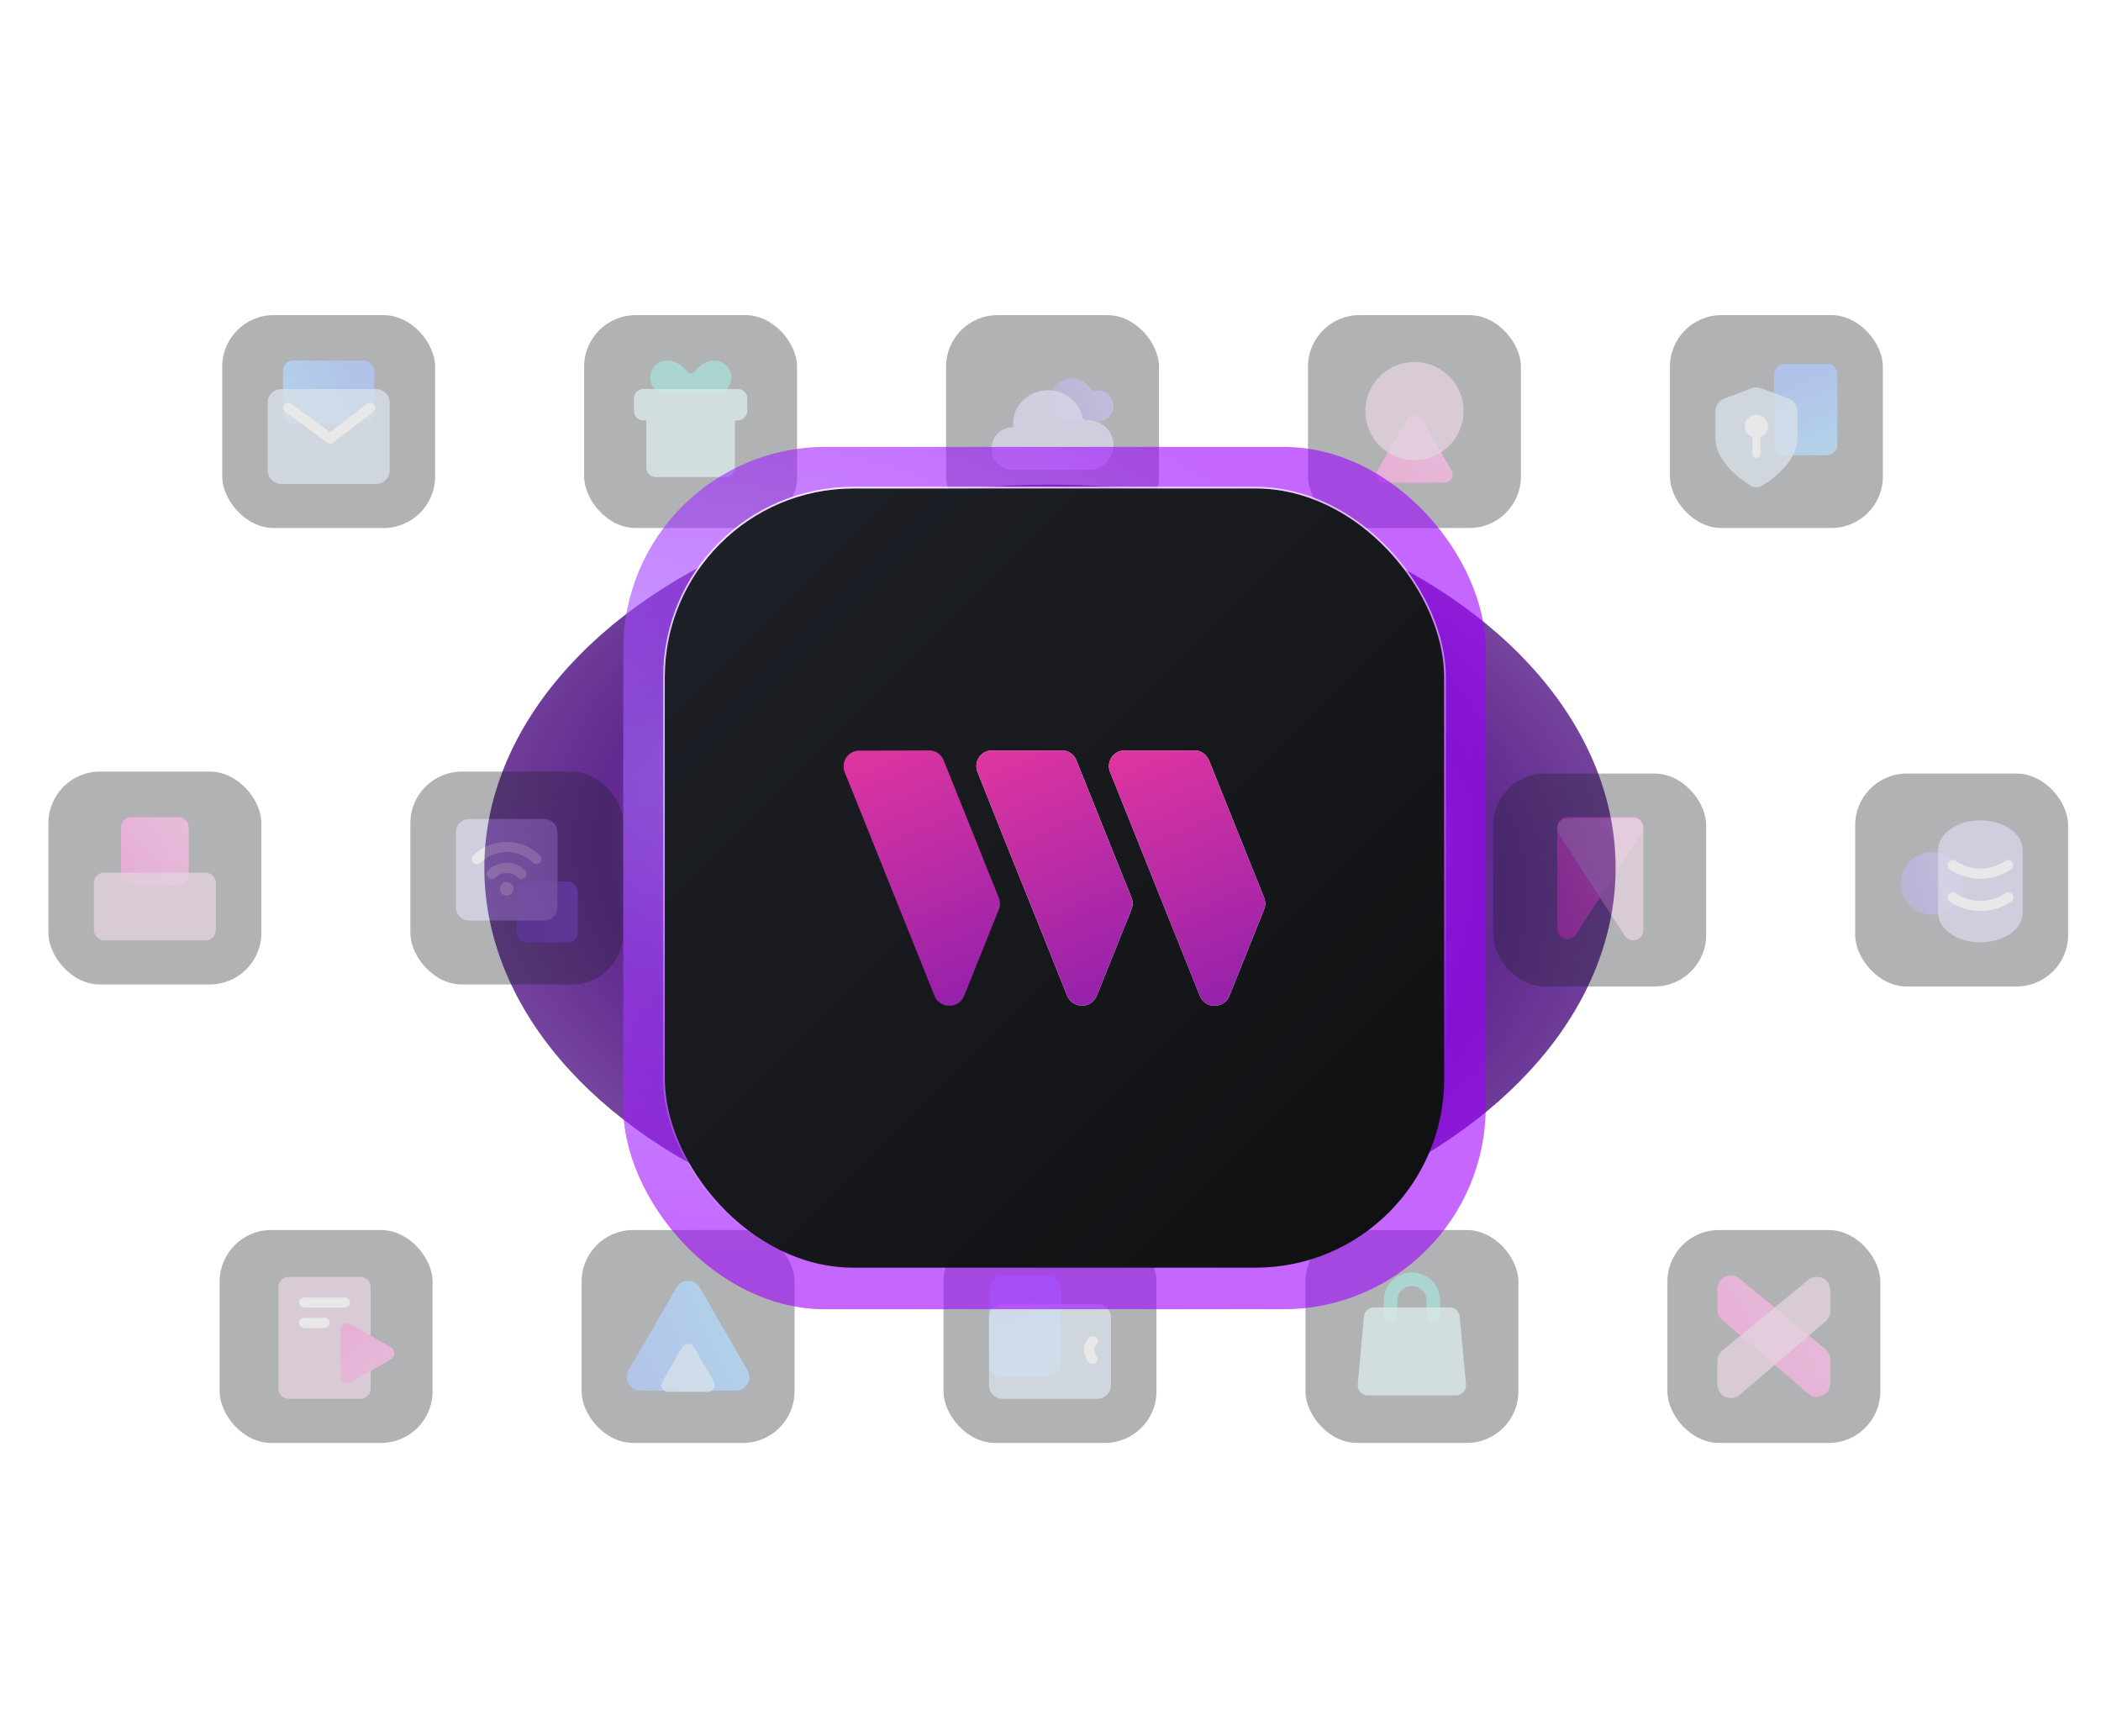 <svg width="564" height="466" viewBox="0 0 564 466" fill="none" xmlns="http://www.w3.org/2000/svg">
<g filter="url(#filter0_f_5802_15050)">
<ellipse cx="281.863" cy="233.013" rx="151.841" ry="102.898" fill="url(#paint0_radial_5802_15050)"/>
</g>
<g opacity="0.35">
<rect x="58.967" y="330.246" width="57.159" height="57.159" rx="13.842" fill="#1E2128"/>
<g opacity="0.7">
<g filter="url(#filter1_i_5802_15050)">
<path d="M74.757 345.181C74.757 343.674 75.979 342.452 77.486 342.452H96.781C98.288 342.452 99.51 343.674 99.51 345.181V372.471C99.51 373.978 98.288 375.2 96.781 375.2H77.486C75.979 375.2 74.757 373.978 74.757 372.471V345.181Z" fill="#EBA4D2" fill-opacity="0.8"/>
</g>
<path d="M104.975 361.787C106.188 362.487 106.188 364.238 104.975 364.938L94.188 371.166C92.975 371.866 91.459 370.991 91.459 369.59L91.459 357.135C91.459 355.735 92.975 354.859 94.188 355.56L104.975 361.787Z" fill="url(#paint1_linear_5802_15050)"/>
<path d="M81.677 349.729L92.593 349.73" stroke="white" stroke-width="2.729" stroke-linecap="round"/>
<path d="M81.677 355.187L87.135 355.187" stroke="white" stroke-width="2.729" stroke-linecap="round"/>
</g>
<rect x="156.126" y="330.246" width="57.159" height="57.159" rx="13.842" fill="#1E2128"/>
<g opacity="0.7" clip-path="url(#clip0_5802_15050)">
<path d="M181.555 345.706C182.955 343.28 186.457 343.28 187.857 345.706L200.672 367.901C202.072 370.327 200.321 373.359 197.52 373.359H171.891C169.09 373.359 167.34 370.327 168.74 367.901L181.555 345.706Z" fill="url(#paint2_linear_5802_15050)"/>
<g filter="url(#filter2_i_5802_15050)">
<path d="M183.129 361.336C183.829 360.124 185.58 360.124 186.28 361.336L191.638 370.616C192.338 371.829 191.463 373.345 190.062 373.345H179.347C177.946 373.345 177.071 371.829 177.771 370.616L183.129 361.336Z" fill="#B9DDFF" fill-opacity="0.8"/>
</g>
</g>
<rect x="253.285" y="330.246" width="57.159" height="57.159" rx="13.842" fill="#1E2128"/>
<g opacity="0.7">
<rect x="265.491" y="369.74" width="27.287" height="19.375" rx="3.639" transform="rotate(-90 265.491 369.74)" fill="url(#paint3_linear_5802_15050)"/>
<g filter="url(#filter3_bi_5802_15050)">
<path d="M265.489 353.368C265.489 351.358 267.118 349.729 269.128 349.729H294.598C296.608 349.729 298.237 351.358 298.237 353.368V371.561C298.237 373.57 296.608 375.2 294.598 375.2H269.128C267.118 375.2 265.489 373.57 265.489 371.561V353.368Z" fill="#B9DDFF" fill-opacity="0.8"/>
</g>
<path d="M293.329 360.098V360.098C292.022 361.405 292.022 363.523 293.329 364.83V364.83" stroke="white" stroke-width="2.729" stroke-linecap="round" stroke-linejoin="round"/>
</g>
<rect x="350.444" y="330.246" width="57.159" height="57.159" rx="13.842" fill="#1E2128"/>
<g opacity="0.7">
<path d="M384.754 353.081L384.754 349.161C384.754 345.996 382.189 343.431 379.024 343.431V343.431C375.859 343.431 373.293 345.996 373.293 349.161L373.293 353.081" stroke="#03B29E" stroke-width="3.639" stroke-linecap="round"/>
<g filter="url(#filter4_bi_5802_15050)">
<path d="M366.134 353.12C366.262 351.715 367.44 350.639 368.851 350.639H389.135C390.545 350.639 391.723 351.712 391.853 353.116L393.541 371.309C393.689 372.909 392.43 374.29 390.823 374.29H367.193C365.588 374.29 364.33 372.911 364.475 371.313L366.134 353.12Z" fill="#C7FFF8" fill-opacity="0.8"/>
</g>
</g>
<rect x="447.602" y="330.246" width="57.159" height="57.159" rx="13.842" fill="#1E2128"/>
<g opacity="0.7">
<path d="M461.016 351.597V346.08C461.016 343.006 464.592 341.317 466.966 343.271L490.025 362.242C490.865 362.934 491.352 363.964 491.352 365.052V371.366C491.352 374.474 487.705 376.151 485.345 374.128L462.286 354.359C461.48 353.668 461.016 352.659 461.016 351.597Z" fill="url(#paint4_linear_5802_15050)"/>
<g filter="url(#filter5_bi_5802_15050)">
<path d="M491.352 351.597V346.08C491.352 343.006 487.776 341.317 485.402 343.271L462.343 362.242C461.503 362.934 461.016 363.964 461.016 365.052V371.366C461.016 374.474 464.663 376.151 467.023 374.128L490.082 354.359C490.888 353.668 491.352 352.659 491.352 351.597Z" fill="#EBA4D2" fill-opacity="0.8"/>
</g>
</g>
<rect x="400.854" y="207.691" width="57.159" height="57.159" rx="13.842" fill="#1E2128"/>
<g opacity="0.7">
<path d="M418.038 222.097C418.038 220.589 419.259 219.368 420.767 219.368H438.401C440.563 219.368 441.866 221.762 440.693 223.578L423.059 250.869C421.582 253.154 418.038 252.108 418.038 249.388V222.097Z" fill="url(#paint5_linear_5802_15050)"/>
<g filter="url(#filter6_bi_5802_15050)">
<path d="M441.147 222.097C441.147 220.589 439.925 219.368 438.418 219.368H420.784C418.622 219.368 417.319 221.762 418.492 223.578L436.126 250.869C437.602 253.154 441.147 252.108 441.147 249.388V222.097Z" fill="#EBA4D2" fill-opacity="0.8"/>
</g>
</g>
<rect x="498.013" y="207.691" width="57.159" height="57.159" rx="13.842" fill="#1E2128"/>
<g opacity="0.7">
<circle cx="518.601" cy="237.181" r="8.382" fill="url(#paint6_linear_5802_15050)"/>
<g filter="url(#filter7_bi_5802_15050)">
<path fill-rule="evenodd" clip-rule="evenodd" d="M542.969 227.83C542.968 223.449 537.889 219.897 531.624 219.897C525.359 219.897 520.28 223.449 520.28 227.831C520.28 227.846 520.28 227.862 520.28 227.877V244.71C520.28 244.711 520.28 244.711 520.28 244.711C520.28 249.093 525.359 252.645 531.624 252.645C537.89 252.645 542.969 249.093 542.969 244.711C542.969 244.711 542.969 244.711 542.969 244.71V227.83H542.969Z" fill="#BFB5FF" fill-opacity="0.8"/>
</g>
<path d="M524.19 232.272V232.272C528.675 235.329 534.573 235.329 539.058 232.272V232.272" stroke="white" stroke-width="2.729" stroke-linecap="round" stroke-linejoin="round"/>
<path d="M524.19 240.941V240.941C528.675 243.997 534.573 243.997 539.058 240.941V240.941" stroke="white" stroke-width="2.729" stroke-linecap="round" stroke-linejoin="round"/>
</g>
<rect x="59.648" y="84.606" width="57.159" height="57.159" rx="13.842" fill="#1E2128"/>
<g opacity="0.7">
<rect x="75.988" y="96.812" width="24.485" height="16.975" rx="2.721" fill="url(#paint7_linear_5802_15050)"/>
<g filter="url(#filter8_bi_5802_15050)">
<path d="M71.853 107.728C71.853 105.719 73.483 104.09 75.492 104.09H100.962C102.972 104.09 104.601 105.719 104.601 107.728V125.922C104.601 127.931 102.972 129.56 100.962 129.56H75.492C73.483 129.56 71.853 127.931 71.853 125.922V107.728Z" fill="#B9DDFF" fill-opacity="0.8"/>
</g>
<path d="M77.379 109.474L88.617 117.734L99.35 109.474" stroke="white" stroke-width="2.729" stroke-linecap="round" stroke-linejoin="round"/>
</g>
<rect x="156.807" y="84.606" width="57.159" height="57.159" rx="13.842" fill="#1E2128"/>
<g opacity="0.7">
<path fill-rule="evenodd" clip-rule="evenodd" d="M175.891 104.594C176.746 105.448 177.904 105.928 179.112 105.928H183.599C183.599 105.928 183.599 105.928 183.599 105.928V105.928C183.599 105.928 183.599 105.928 183.599 105.928H191.796C193.004 105.928 194.162 105.448 195.016 104.594C195.87 103.74 196.35 102.582 196.35 101.374C196.35 100.166 195.87 99.008 195.016 98.154C194.162 97.3 193.004 96.82 191.796 96.82C190.039 96.789 188.317 97.642 186.854 99.267C186.67 99.472 186.49 99.688 186.316 99.915C185.894 100.466 185.014 100.466 184.591 99.915C184.417 99.688 184.238 99.472 184.053 99.267C182.591 97.642 180.869 96.789 179.112 96.82C177.904 96.82 176.746 97.3 175.891 98.154C175.037 99.008 174.558 100.166 174.558 101.374C174.558 102.582 175.037 103.74 175.891 104.594Z" fill="#03B39E"/>
<g filter="url(#filter9_bi_5802_15050)">
<path fill-rule="evenodd" clip-rule="evenodd" d="M172.711 104.068C171.311 104.068 170.176 105.203 170.176 106.604V109.984C170.176 111.385 171.311 112.52 172.711 112.52H173.507V125.198C173.507 126.598 174.642 127.733 176.043 127.733H194.742C196.143 127.733 197.278 126.598 197.278 125.198V112.52H198.067C199.467 112.52 200.602 111.385 200.602 109.984V106.604C200.602 105.203 199.467 104.068 198.067 104.068H172.711Z" fill="#C7FFF8" fill-opacity="0.8"/>
</g>
</g>
<rect x="351.124" y="84.606" width="57.159" height="57.159" rx="13.842" fill="#1E2128"/>
<g opacity="0.7" clip-path="url(#clip1_5802_15050)">
<path d="M377.828 112.325C378.66 110.884 380.74 110.884 381.572 112.325L389.663 126.339C390.495 127.78 389.455 129.582 387.79 129.582H371.609C369.945 129.582 368.905 127.78 369.737 126.339L377.828 112.325Z" fill="url(#paint8_linear_5802_15050)"/>
<g filter="url(#filter10_bi_5802_15050)">
<circle cx="379.701" cy="110.002" r="13.19" fill="#EBA4D2" fill-opacity="0.8"/>
</g>
</g>
<rect x="253.965" y="84.606" width="57.159" height="57.159" rx="13.842" fill="#1E2128"/>
<g opacity="0.7">
<path fill-rule="evenodd" clip-rule="evenodd" d="M287.912 113.184C287.912 113.182 287.911 113.181 287.91 113.181C287.833 113.184 287.756 113.186 287.679 113.186C284.468 113.186 281.864 110.582 281.864 107.371C281.864 104.16 284.468 101.556 287.679 101.556C289.775 101.556 291.613 102.666 292.636 104.33C292.902 104.763 293.44 104.977 293.941 104.882C294.195 104.834 294.458 104.809 294.726 104.809C297.04 104.809 298.915 106.684 298.915 108.997C298.915 111.311 297.04 113.186 294.726 113.186C294.71 113.186 294.693 113.186 294.677 113.186H287.915C287.913 113.186 287.912 113.185 287.912 113.184V113.184Z" fill="url(#paint9_linear_5802_15050)"/>
<g filter="url(#filter11_bi_5802_15050)">
<path fill-rule="evenodd" clip-rule="evenodd" d="M271.961 125.785C271.943 125.785 271.924 125.785 271.906 125.785C268.738 125.785 266.169 123.217 266.169 120.049C266.169 116.881 268.738 114.313 271.906 114.313V114.313C271.96 114.313 272.003 114.265 271.998 114.211C271.969 113.925 271.954 113.634 271.954 113.34C271.954 108.402 276.157 104.398 281.342 104.398C285.917 104.398 289.727 107.516 290.56 111.642C290.672 112.193 291.205 112.58 291.766 112.537C291.936 112.524 292.108 112.517 292.281 112.517C295.945 112.517 298.915 115.487 298.915 119.151C298.915 122.815 295.945 125.785 292.281 125.785C292.157 125.785 292.033 125.782 291.91 125.775C291.833 125.782 291.755 125.785 291.676 125.785H272.011C271.994 125.785 271.978 125.785 271.961 125.785Z" fill="#BFB5FF" fill-opacity="0.8"/>
</g>
</g>
<rect x="448.283" y="84.606" width="57.159" height="57.159" rx="13.842" fill="#1E2128"/>
<g opacity="0.7">
<rect x="476.263" y="122.203" width="24.485" height="16.975" rx="2.721" transform="rotate(-90 476.263 122.203)" fill="url(#paint10_linear_5802_15050)"/>
<g filter="url(#filter12_bi_5802_15050)">
<path d="M469.922 130.015C470.897 130.616 472.098 130.616 473.072 130.015C476.115 128.137 482.502 123.446 482.502 117.158V110.05C482.502 108.533 481.561 107.175 480.141 106.643L472.775 103.88C471.951 103.572 471.043 103.572 470.22 103.88L462.853 106.643C461.433 107.175 460.492 108.533 460.492 110.05V117.158C460.492 123.446 466.88 128.137 469.922 130.015Z" fill="#B9DDFF" fill-opacity="0.8"/>
</g>
<path d="M471.493 117.557C473.205 117.557 474.592 116.169 474.592 114.458C474.592 112.746 473.205 111.359 471.493 111.359C469.782 111.359 468.395 112.746 468.395 114.458C468.395 116.169 469.782 117.557 471.493 117.557Z" fill="white"/>
<path d="M471.492 116.215C472.093 116.215 472.581 116.718 472.581 117.339V121.833C472.581 122.453 472.094 122.956 471.492 122.956C470.892 122.956 470.404 122.454 470.404 121.833V117.339C470.404 116.719 470.891 116.215 471.492 116.215Z" fill="white"/>
</g>
<rect x="13" y="207.162" width="57.159" height="57.159" rx="13.842" fill="#1E2128"/>
<g opacity="0.7">
<rect x="32.484" y="219.368" width="18.193" height="18.193" rx="2.729" fill="url(#paint11_linear_5802_15050)"/>
<g filter="url(#filter13_bi_5802_15050)">
<rect x="25.204" y="233.922" width="32.748" height="18.193" rx="2.729" fill="#EBA4D2" fill-opacity="0.8"/>
</g>
</g>
<rect x="110.159" y="207.162" width="57.159" height="57.159" rx="13.842" fill="#1E2128"/>
<g opacity="0.7">
<rect x="138.743" y="236.652" width="16.371" height="16.371" rx="2.729" fill="url(#paint12_linear_5802_15050)"/>
<g filter="url(#filter14_i_5802_15050)">
<path d="M126.002 246.657C123.992 246.657 122.363 245.028 122.363 243.019L122.363 223.007C122.363 220.997 123.992 219.368 126.002 219.368L146.014 219.368C148.024 219.368 149.653 220.997 149.653 223.007L149.653 243.019C149.653 245.028 148.024 246.657 146.014 246.657L126.002 246.657Z" fill="#BFB5FF" fill-opacity="0.8"/>
</g>
<path d="M128.013 230.648C130.148 228.555 133.018 227.383 136.007 227.383C138.996 227.383 141.866 228.555 144.001 230.648" stroke="white" stroke-width="2.729" stroke-linecap="round" stroke-linejoin="round"/>
<path d="M132.011 234.644C133.079 233.598 134.514 233.012 136.008 233.012C137.503 233.012 138.938 233.598 140.005 234.644" stroke="white" stroke-width="2.729" stroke-linecap="round" stroke-linejoin="round"/>
<path d="M136.008 238.642H136.018" stroke="white" stroke-width="3.639" stroke-linecap="round" stroke-linejoin="round"/>
</g>
</g>
<g opacity="0.6" filter="url(#filter15_f_5802_15050)">
<rect x="167.317" y="119.989" width="231.512" height="231.512" rx="54.285" fill="url(#paint13_radial_5802_15050)"/>
<rect x="167.317" y="119.989" width="231.512" height="231.512" rx="54.285" fill="url(#paint14_radial_5802_15050)" style="mix-blend-mode:color-dodge"/>
</g>
<g filter="url(#filter16_d_5802_15050)">
<rect x="178.462" y="131.136" width="209.218" height="209.218" rx="50.666" fill="url(#paint15_linear_5802_15050)"/>
<rect x="178.236" y="130.91" width="209.671" height="209.671" rx="50.892" stroke="url(#paint16_linear_5802_15050)" stroke-width="0.452" stroke-linecap="round" stroke-linejoin="round" style="mix-blend-mode:soft-light"/>
<g clip-path="url(#clip2_5802_15050)">
<path d="M321.267 201.49C321.959 201.635 322.612 201.927 323.182 202.346C323.825 202.85 324.317 203.519 324.606 204.282C326.415 208.81 328.228 213.335 330.047 217.858L336.107 232.96C337.165 235.604 338.216 238.24 339.29 240.876C339.518 241.414 339.636 241.993 339.636 242.578C339.636 243.162 339.518 243.741 339.29 244.279C336.219 251.934 333.145 259.595 330.069 267.26C329.819 267.978 329.373 268.612 328.782 269.091C328.191 269.57 327.478 269.874 326.723 269.971C325.79 270.145 324.826 269.992 323.992 269.539C323.159 269.086 322.507 268.36 322.146 267.483C320.417 263.239 318.725 258.979 317.018 254.72C314.116 247.506 311.221 240.288 308.334 233.064C305.755 226.635 303.179 220.211 300.605 213.792C299.748 211.662 298.92 209.517 298.026 207.395C297.78 206.82 297.663 206.198 297.685 205.573C297.706 204.948 297.864 204.336 298.149 203.779C298.433 203.222 298.837 202.734 299.331 202.35C299.825 201.966 300.397 201.695 301.007 201.557C301.082 201.557 301.149 201.512 301.224 201.49H321.267Z" fill="white"/>
<path d="M321.267 201.49C321.959 201.635 322.612 201.927 323.182 202.346C323.825 202.85 324.317 203.519 324.606 204.282C326.415 208.81 328.228 213.335 330.047 217.858L336.107 232.96C337.165 235.604 338.216 238.24 339.29 240.876C339.518 241.414 339.636 241.993 339.636 242.578C339.636 243.162 339.518 243.741 339.29 244.279C336.219 251.934 333.145 259.595 330.069 267.26C329.819 267.978 329.373 268.612 328.782 269.091C328.191 269.57 327.478 269.874 326.723 269.971C325.79 270.145 324.826 269.992 323.992 269.539C323.159 269.086 322.507 268.36 322.146 267.483C320.417 263.239 318.725 258.979 317.018 254.72C314.116 247.506 311.221 240.288 308.334 233.064C305.755 226.635 303.179 220.211 300.605 213.792C299.748 211.662 298.92 209.517 298.026 207.395C297.78 206.82 297.663 206.198 297.685 205.573C297.706 204.948 297.864 204.336 298.149 203.779C298.433 203.222 298.837 202.734 299.331 202.35C299.825 201.966 300.397 201.695 301.007 201.557C301.082 201.557 301.149 201.512 301.224 201.49H321.267Z" fill="url(#paint17_linear_5802_15050)"/>
<path d="M250.039 201.49C250.27 201.557 250.494 201.609 250.717 201.683C251.297 201.864 251.828 202.172 252.273 202.584C252.718 202.996 253.065 203.503 253.289 204.066C255.276 208.976 257.249 213.886 259.207 218.796C261.165 223.706 263.153 228.671 265.17 233.69L268.099 240.973C268.319 241.491 268.432 242.048 268.432 242.611C268.432 243.174 268.319 243.731 268.099 244.249C267.011 246.975 265.918 249.705 264.82 252.441L258.805 267.402C258.489 268.179 257.949 268.845 257.254 269.316C256.558 269.787 255.739 270.04 254.899 270.045C254.013 270.058 253.145 269.797 252.412 269.299C251.68 268.8 251.119 268.088 250.807 267.26C248.943 262.561 247.08 257.87 245.172 253.178L237.532 234.144L229.765 214.782C228.789 212.34 227.812 209.89 226.783 207.447C226.349 206.43 226.328 205.284 226.725 204.251C227.121 203.219 227.904 202.381 228.908 201.914C229.274 201.766 229.65 201.644 230.033 201.549L250.039 201.49Z" fill="url(#paint18_linear_5802_15050)"/>
<path d="M303.999 243.251C303.463 245.098 302.68 246.841 301.935 248.643C299.912 253.702 297.877 258.763 295.83 263.827C295.36 265.026 294.883 266.143 294.429 267.312C294.104 268.132 293.532 268.831 292.792 269.313C292.053 269.794 291.181 270.035 290.299 270C289.457 269.978 288.641 269.705 287.955 269.217C287.268 268.729 286.743 268.048 286.446 267.26C283.494 259.883 280.537 252.505 277.576 245.128C275.022 238.783 272.458 232.424 269.884 226.049C267.399 219.809 264.914 213.568 262.43 207.328C262.189 206.758 262.077 206.141 262.101 205.523C262.125 204.904 262.285 204.298 262.569 203.748C262.854 203.198 263.256 202.718 263.747 202.34C264.238 201.963 264.806 201.698 265.411 201.564L265.657 201.49H285.685L285.872 201.549C286.577 201.698 287.234 202.023 287.779 202.494C288.324 202.966 288.74 203.569 288.987 204.245C290.15 207.149 291.318 210.056 292.491 212.965C295.547 220.591 298.603 228.216 301.659 235.842C302.464 237.853 303.358 239.826 304.014 241.889L303.999 243.251Z" fill="white"/>
<path d="M303.999 243.251C303.463 245.098 302.68 246.841 301.935 248.643C299.912 253.702 297.877 258.763 295.83 263.827C295.36 265.026 294.883 266.143 294.429 267.312C294.104 268.132 293.532 268.831 292.792 269.313C292.053 269.794 291.181 270.035 290.299 270C289.457 269.978 288.641 269.705 287.955 269.217C287.268 268.729 286.743 268.048 286.446 267.26C283.494 259.883 280.537 252.505 277.576 245.128C275.022 238.783 272.458 232.424 269.884 226.049C267.399 219.809 264.914 213.568 262.43 207.328C262.189 206.758 262.077 206.141 262.101 205.523C262.125 204.904 262.285 204.298 262.569 203.748C262.854 203.198 263.256 202.718 263.747 202.34C264.238 201.963 264.806 201.698 265.411 201.564L265.657 201.49H285.685L285.872 201.549C286.577 201.698 287.234 202.023 287.779 202.494C288.324 202.966 288.74 203.569 288.987 204.245C290.15 207.149 291.318 210.056 292.491 212.965C295.547 220.591 298.603 228.216 301.659 235.842C302.464 237.853 303.358 239.826 304.014 241.889L303.999 243.251Z" fill="url(#paint19_linear_5802_15050)"/>
</g>
</g>
<defs>
<filter id="filter0_f_5802_15050" x="0.022" y="0.115" width="563.682" height="465.796" filterUnits="userSpaceOnUse" color-interpolation-filters="sRGB">
<feFlood flood-opacity="0" result="BackgroundImageFix"/>
<feBlend mode="normal" in="SourceGraphic" in2="BackgroundImageFix" result="shape"/>
<feGaussianBlur stdDeviation="65" result="effect1_foregroundBlur_5802_15050"/>
</filter>
<filter id="filter1_i_5802_15050" x="74.757" y="342.452" width="24.753" height="32.929" filterUnits="userSpaceOnUse" color-interpolation-filters="sRGB">
<feFlood flood-opacity="0" result="BackgroundImageFix"/>
<feBlend mode="normal" in="SourceGraphic" in2="BackgroundImageFix" result="shape"/>
<feColorMatrix in="SourceAlpha" type="matrix" values="0 0 0 0 0 0 0 0 0 0 0 0 0 0 0 0 0 0 127 0" result="hardAlpha"/>
<feOffset dy="0.364"/>
<feGaussianBlur stdDeviation="0.091"/>
<feComposite in2="hardAlpha" operator="arithmetic" k2="-1" k3="1"/>
<feColorMatrix type="matrix" values="0 0 0 0 1 0 0 0 0 1 0 0 0 0 1 0 0 0 1 0"/>
<feBlend mode="normal" in2="shape" result="effect1_innerShadow_5802_15050"/>
</filter>
<filter id="filter2_i_5802_15050" x="177.525" y="360.427" width="14.359" height="13.1" filterUnits="userSpaceOnUse" color-interpolation-filters="sRGB">
<feFlood flood-opacity="0" result="BackgroundImageFix"/>
<feBlend mode="normal" in="SourceGraphic" in2="BackgroundImageFix" result="shape"/>
<feColorMatrix in="SourceAlpha" type="matrix" values="0 0 0 0 0 0 0 0 0 0 0 0 0 0 0 0 0 0 127 0" result="hardAlpha"/>
<feOffset dy="0.364"/>
<feGaussianBlur stdDeviation="0.091"/>
<feComposite in2="hardAlpha" operator="arithmetic" k2="-1" k3="1"/>
<feColorMatrix type="matrix" values="0 0 0 0 1 0 0 0 0 1 0 0 0 0 1 0 0 0 1 0"/>
<feBlend mode="normal" in2="shape" result="effect1_innerShadow_5802_15050"/>
</filter>
<filter id="filter3_bi_5802_15050" x="261.851" y="346.091" width="40.025" height="32.747" filterUnits="userSpaceOnUse" color-interpolation-filters="sRGB">
<feFlood flood-opacity="0" result="BackgroundImageFix"/>
<feGaussianBlur in="BackgroundImageFix" stdDeviation="1.819"/>
<feComposite in2="SourceAlpha" operator="in" result="effect1_backgroundBlur_5802_15050"/>
<feBlend mode="normal" in="SourceGraphic" in2="effect1_backgroundBlur_5802_15050" result="shape"/>
<feColorMatrix in="SourceAlpha" type="matrix" values="0 0 0 0 0 0 0 0 0 0 0 0 0 0 0 0 0 0 127 0" result="hardAlpha"/>
<feOffset dy="0.364"/>
<feGaussianBlur stdDeviation="0.091"/>
<feComposite in2="hardAlpha" operator="arithmetic" k2="-1" k3="1"/>
<feColorMatrix type="matrix" values="0 0 0 0 1 0 0 0 0 1 0 0 0 0 1 0 0 0 1 0"/>
<feBlend mode="normal" in2="shape" result="effect2_innerShadow_5802_15050"/>
</filter>
<filter id="filter4_bi_5802_15050" x="360.825" y="347" width="36.366" height="30.928" filterUnits="userSpaceOnUse" color-interpolation-filters="sRGB">
<feFlood flood-opacity="0" result="BackgroundImageFix"/>
<feGaussianBlur in="BackgroundImageFix" stdDeviation="1.819"/>
<feComposite in2="SourceAlpha" operator="in" result="effect1_backgroundBlur_5802_15050"/>
<feBlend mode="normal" in="SourceGraphic" in2="effect1_backgroundBlur_5802_15050" result="shape"/>
<feColorMatrix in="SourceAlpha" type="matrix" values="0 0 0 0 0 0 0 0 0 0 0 0 0 0 0 0 0 0 127 0" result="hardAlpha"/>
<feOffset dy="0.364"/>
<feGaussianBlur stdDeviation="0.182"/>
<feComposite in2="hardAlpha" operator="arithmetic" k2="-1" k3="1"/>
<feColorMatrix type="matrix" values="0 0 0 0 1 0 0 0 0 1 0 0 0 0 1 0 0 0 1 0"/>
<feBlend mode="normal" in2="shape" result="effect2_innerShadow_5802_15050"/>
</filter>
<filter id="filter5_bi_5802_15050" x="457.378" y="338.796" width="37.613" height="39.853" filterUnits="userSpaceOnUse" color-interpolation-filters="sRGB">
<feFlood flood-opacity="0" result="BackgroundImageFix"/>
<feGaussianBlur in="BackgroundImageFix" stdDeviation="1.819"/>
<feComposite in2="SourceAlpha" operator="in" result="effect1_backgroundBlur_5802_15050"/>
<feBlend mode="normal" in="SourceGraphic" in2="effect1_backgroundBlur_5802_15050" result="shape"/>
<feColorMatrix in="SourceAlpha" type="matrix" values="0 0 0 0 0 0 0 0 0 0 0 0 0 0 0 0 0 0 127 0" result="hardAlpha"/>
<feOffset dy="0.364"/>
<feGaussianBlur stdDeviation="0.091"/>
<feComposite in2="hardAlpha" operator="arithmetic" k2="-1" k3="1"/>
<feColorMatrix type="matrix" values="0 0 0 0 1 0 0 0 0 1 0 0 0 0 1 0 0 0 1 0"/>
<feBlend mode="normal" in2="shape" result="effect2_innerShadow_5802_15050"/>
</filter>
<filter id="filter6_bi_5802_15050" x="414.412" y="215.729" width="30.374" height="40.032" filterUnits="userSpaceOnUse" color-interpolation-filters="sRGB">
<feFlood flood-opacity="0" result="BackgroundImageFix"/>
<feGaussianBlur in="BackgroundImageFix" stdDeviation="1.819"/>
<feComposite in2="SourceAlpha" operator="in" result="effect1_backgroundBlur_5802_15050"/>
<feBlend mode="normal" in="SourceGraphic" in2="effect1_backgroundBlur_5802_15050" result="shape"/>
<feColorMatrix in="SourceAlpha" type="matrix" values="0 0 0 0 0 0 0 0 0 0 0 0 0 0 0 0 0 0 127 0" result="hardAlpha"/>
<feOffset dy="0.364"/>
<feGaussianBlur stdDeviation="0.091"/>
<feComposite in2="hardAlpha" operator="arithmetic" k2="-1" k3="1"/>
<feColorMatrix type="matrix" values="0 0 0 0 1 0 0 0 0 1 0 0 0 0 1 0 0 0 1 0"/>
<feBlend mode="normal" in2="shape" result="effect2_innerShadow_5802_15050"/>
</filter>
<filter id="filter7_bi_5802_15050" x="516.641" y="216.259" width="29.966" height="40.025" filterUnits="userSpaceOnUse" color-interpolation-filters="sRGB">
<feFlood flood-opacity="0" result="BackgroundImageFix"/>
<feGaussianBlur in="BackgroundImageFix" stdDeviation="1.819"/>
<feComposite in2="SourceAlpha" operator="in" result="effect1_backgroundBlur_5802_15050"/>
<feBlend mode="normal" in="SourceGraphic" in2="effect1_backgroundBlur_5802_15050" result="shape"/>
<feColorMatrix in="SourceAlpha" type="matrix" values="0 0 0 0 0 0 0 0 0 0 0 0 0 0 0 0 0 0 127 0" result="hardAlpha"/>
<feOffset dy="0.364"/>
<feGaussianBlur stdDeviation="0.091"/>
<feComposite in2="hardAlpha" operator="arithmetic" k2="-1" k3="1"/>
<feColorMatrix type="matrix" values="0 0 0 0 1 0 0 0 0 1 0 0 0 0 1 0 0 0 1 0"/>
<feBlend mode="normal" in2="shape" result="effect2_innerShadow_5802_15050"/>
</filter>
<filter id="filter8_bi_5802_15050" x="68.215" y="100.451" width="40.025" height="32.747" filterUnits="userSpaceOnUse" color-interpolation-filters="sRGB">
<feFlood flood-opacity="0" result="BackgroundImageFix"/>
<feGaussianBlur in="BackgroundImageFix" stdDeviation="1.819"/>
<feComposite in2="SourceAlpha" operator="in" result="effect1_backgroundBlur_5802_15050"/>
<feBlend mode="normal" in="SourceGraphic" in2="effect1_backgroundBlur_5802_15050" result="shape"/>
<feColorMatrix in="SourceAlpha" type="matrix" values="0 0 0 0 0 0 0 0 0 0 0 0 0 0 0 0 0 0 127 0" result="hardAlpha"/>
<feOffset dy="0.364"/>
<feGaussianBlur stdDeviation="0.091"/>
<feComposite in2="hardAlpha" operator="arithmetic" k2="-1" k3="1"/>
<feColorMatrix type="matrix" values="0 0 0 0 1 0 0 0 0 1 0 0 0 0 1 0 0 0 1 0"/>
<feBlend mode="normal" in2="shape" result="effect2_innerShadow_5802_15050"/>
</filter>
<filter id="filter9_bi_5802_15050" x="166.537" y="100.43" width="37.704" height="30.942" filterUnits="userSpaceOnUse" color-interpolation-filters="sRGB">
<feFlood flood-opacity="0" result="BackgroundImageFix"/>
<feGaussianBlur in="BackgroundImageFix" stdDeviation="1.819"/>
<feComposite in2="SourceAlpha" operator="in" result="effect1_backgroundBlur_5802_15050"/>
<feBlend mode="normal" in="SourceGraphic" in2="effect1_backgroundBlur_5802_15050" result="shape"/>
<feColorMatrix in="SourceAlpha" type="matrix" values="0 0 0 0 0 0 0 0 0 0 0 0 0 0 0 0 0 0 127 0" result="hardAlpha"/>
<feOffset dy="0.364"/>
<feGaussianBlur stdDeviation="0.091"/>
<feComposite in2="hardAlpha" operator="arithmetic" k2="-1" k3="1"/>
<feColorMatrix type="matrix" values="0 0 0 0 1 0 0 0 0 1 0 0 0 0 1 0 0 0 1 0"/>
<feBlend mode="normal" in2="shape" result="effect2_innerShadow_5802_15050"/>
</filter>
<filter id="filter10_bi_5802_15050" x="362.873" y="93.174" width="33.657" height="33.657" filterUnits="userSpaceOnUse" color-interpolation-filters="sRGB">
<feFlood flood-opacity="0" result="BackgroundImageFix"/>
<feGaussianBlur in="BackgroundImageFix" stdDeviation="1.819"/>
<feComposite in2="SourceAlpha" operator="in" result="effect1_backgroundBlur_5802_15050"/>
<feBlend mode="normal" in="SourceGraphic" in2="effect1_backgroundBlur_5802_15050" result="shape"/>
<feColorMatrix in="SourceAlpha" type="matrix" values="0 0 0 0 0 0 0 0 0 0 0 0 0 0 0 0 0 0 127 0" result="hardAlpha"/>
<feOffset dy="0.364"/>
<feGaussianBlur stdDeviation="0.091"/>
<feComposite in2="hardAlpha" operator="arithmetic" k2="-1" k3="1"/>
<feColorMatrix type="matrix" values="0 0 0 0 1 0 0 0 0 1 0 0 0 0 1 0 0 0 1 0"/>
<feBlend mode="normal" in2="shape" result="effect2_innerShadow_5802_15050"/>
</filter>
<filter id="filter11_bi_5802_15050" x="262.531" y="100.76" width="40.023" height="28.664" filterUnits="userSpaceOnUse" color-interpolation-filters="sRGB">
<feFlood flood-opacity="0" result="BackgroundImageFix"/>
<feGaussianBlur in="BackgroundImageFix" stdDeviation="1.819"/>
<feComposite in2="SourceAlpha" operator="in" result="effect1_backgroundBlur_5802_15050"/>
<feBlend mode="normal" in="SourceGraphic" in2="effect1_backgroundBlur_5802_15050" result="shape"/>
<feColorMatrix in="SourceAlpha" type="matrix" values="0 0 0 0 0 0 0 0 0 0 0 0 0 0 0 0 0 0 127 0" result="hardAlpha"/>
<feOffset dy="0.364"/>
<feGaussianBlur stdDeviation="0.091"/>
<feComposite in2="hardAlpha" operator="arithmetic" k2="-1" k3="1"/>
<feColorMatrix type="matrix" values="0 0 0 0 1 0 0 0 0 1 0 0 0 0 1 0 0 0 1 0"/>
<feBlend mode="normal" in2="shape" result="effect2_innerShadow_5802_15050"/>
</filter>
<filter id="filter12_bi_5802_15050" x="456.854" y="100.01" width="29.288" height="34.094" filterUnits="userSpaceOnUse" color-interpolation-filters="sRGB">
<feFlood flood-opacity="0" result="BackgroundImageFix"/>
<feGaussianBlur in="BackgroundImageFix" stdDeviation="1.819"/>
<feComposite in2="SourceAlpha" operator="in" result="effect1_backgroundBlur_5802_15050"/>
<feBlend mode="normal" in="SourceGraphic" in2="effect1_backgroundBlur_5802_15050" result="shape"/>
<feColorMatrix in="SourceAlpha" type="matrix" values="0 0 0 0 0 0 0 0 0 0 0 0 0 0 0 0 0 0 127 0" result="hardAlpha"/>
<feOffset dy="0.364"/>
<feGaussianBlur stdDeviation="0.091"/>
<feComposite in2="hardAlpha" operator="arithmetic" k2="-1" k3="1"/>
<feColorMatrix type="matrix" values="0 0 0 0 1 0 0 0 0 1 0 0 0 0 1 0 0 0 1 0"/>
<feBlend mode="normal" in2="shape" result="effect2_innerShadow_5802_15050"/>
</filter>
<filter id="filter13_bi_5802_15050" x="21.566" y="230.283" width="40.025" height="25.47" filterUnits="userSpaceOnUse" color-interpolation-filters="sRGB">
<feFlood flood-opacity="0" result="BackgroundImageFix"/>
<feGaussianBlur in="BackgroundImageFix" stdDeviation="1.819"/>
<feComposite in2="SourceAlpha" operator="in" result="effect1_backgroundBlur_5802_15050"/>
<feBlend mode="normal" in="SourceGraphic" in2="effect1_backgroundBlur_5802_15050" result="shape"/>
<feColorMatrix in="SourceAlpha" type="matrix" values="0 0 0 0 0 0 0 0 0 0 0 0 0 0 0 0 0 0 127 0" result="hardAlpha"/>
<feOffset dy="0.364"/>
<feGaussianBlur stdDeviation="0.091"/>
<feComposite in2="hardAlpha" operator="arithmetic" k2="-1" k3="1"/>
<feColorMatrix type="matrix" values="0 0 0 0 1 0 0 0 0 1 0 0 0 0 1 0 0 0 1 0"/>
<feBlend mode="normal" in2="shape" result="effect2_innerShadow_5802_15050"/>
</filter>
<filter id="filter14_i_5802_15050" x="122.363" y="219.368" width="27.29" height="27.792" filterUnits="userSpaceOnUse" color-interpolation-filters="sRGB">
<feFlood flood-opacity="0" result="BackgroundImageFix"/>
<feBlend mode="normal" in="SourceGraphic" in2="BackgroundImageFix" result="shape"/>
<feColorMatrix in="SourceAlpha" type="matrix" values="0 0 0 0 0 0 0 0 0 0 0 0 0 0 0 0 0 0 127 0" result="hardAlpha"/>
<feOffset dy="0.503"/>
<feGaussianBlur stdDeviation="0.251"/>
<feComposite in2="hardAlpha" operator="arithmetic" k2="-1" k3="1"/>
<feColorMatrix type="matrix" values="0 0 0 0 1 0 0 0 0 1 0 0 0 0 1 0 0 0 1 0"/>
<feBlend mode="normal" in2="shape" result="effect1_innerShadow_5802_15050"/>
</filter>
<filter id="filter15_f_5802_15050" x="131.127" y="83.799" width="303.892" height="303.892" filterUnits="userSpaceOnUse" color-interpolation-filters="sRGB">
<feFlood flood-opacity="0" result="BackgroundImageFix"/>
<feBlend mode="normal" in="SourceGraphic" in2="BackgroundImageFix" result="shape"/>
<feGaussianBlur stdDeviation="18.095" result="effect1_foregroundBlur_5802_15050"/>
</filter>
<filter id="filter16_d_5802_15050" x="171.942" y="124.616" width="222.258" height="222.258" filterUnits="userSpaceOnUse" color-interpolation-filters="sRGB">
<feFlood flood-opacity="0" result="BackgroundImageFix"/>
<feColorMatrix in="SourceAlpha" type="matrix" values="0 0 0 0 0 0 0 0 0 0 0 0 0 0 0 0 0 0 127 0" result="hardAlpha"/>
<feOffset/>
<feGaussianBlur stdDeviation="3.034"/>
<feColorMatrix type="matrix" values="0 0 0 0 1 0 0 0 0 1 0 0 0 0 1 0 0 0 1 0"/>
<feBlend mode="overlay" in2="BackgroundImageFix" result="effect1_dropShadow_5802_15050"/>
<feBlend mode="normal" in="SourceGraphic" in2="effect1_dropShadow_5802_15050" result="shape"/>
</filter>
<radialGradient id="paint0_radial_5802_15050" cx="0" cy="0" r="1" gradientUnits="userSpaceOnUse" gradientTransform="translate(281.863 233.013) rotate(95.276) scale(279.846 421.701)">
<stop stop-color="#9835C7"/>
<stop offset="0.292" stop-color="#612A90"/>
<stop offset="1" stop-color="#612A90" stop-opacity="0"/>
</radialGradient>
<linearGradient id="paint1_linear_5802_15050" x1="89.367" y1="344.191" x2="113.05" y2="372.126" gradientUnits="userSpaceOnUse">
<stop stop-color="#F4009F"/>
<stop offset="1" stop-color="#F856C8"/>
</linearGradient>
<linearGradient id="paint2_linear_5802_15050" x1="168.973" y1="374.872" x2="202.648" y2="359.697" gradientUnits="userSpaceOnUse">
<stop stop-color="#2567FF"/>
<stop offset="1" stop-color="#22A7FF"/>
</linearGradient>
<linearGradient id="paint3_linear_5802_15050" x1="287.37" y1="377.856" x2="266.823" y2="386.631" gradientUnits="userSpaceOnUse">
<stop stop-color="#2567FF"/>
<stop offset="1" stop-color="#22A7FF"/>
</linearGradient>
<linearGradient id="paint4_linear_5802_15050" x1="449.332" y1="373.002" x2="497.525" y2="342.699" gradientUnits="userSpaceOnUse">
<stop stop-color="#F4009F"/>
<stop offset="1" stop-color="#F856C8"/>
</linearGradient>
<linearGradient id="paint5_linear_5802_15050" x1="409.142" y1="247.097" x2="446.861" y2="224.548" gradientUnits="userSpaceOnUse">
<stop stop-color="#F4009F"/>
<stop offset="1" stop-color="#F856C8"/>
</linearGradient>
<linearGradient id="paint6_linear_5802_15050" x1="513.027" y1="242.537" x2="544.35" y2="231.713" gradientUnits="userSpaceOnUse">
<stop stop-color="#3F2DAF"/>
<stop offset="1" stop-color="#917FFB"/>
</linearGradient>
<linearGradient id="paint7_linear_5802_15050" x1="95.62" y1="103.923" x2="77.321" y2="111.926" gradientUnits="userSpaceOnUse">
<stop stop-color="#2567FF"/>
<stop offset="1" stop-color="#22A7FF"/>
</linearGradient>
<linearGradient id="paint8_linear_5802_15050" x1="355.507" y1="132.221" x2="390.758" y2="102.335" gradientUnits="userSpaceOnUse">
<stop stop-color="#F4009F"/>
<stop offset="1" stop-color="#F856C8"/>
</linearGradient>
<linearGradient id="paint9_linear_5802_15050" x1="284.72" y1="111.087" x2="313.1" y2="96.709" gradientUnits="userSpaceOnUse">
<stop stop-color="#3F2DAF"/>
<stop offset="1" stop-color="#917FFB"/>
</linearGradient>
<linearGradient id="paint10_linear_5802_15050" x1="495.895" y1="129.315" x2="477.595" y2="137.318" gradientUnits="userSpaceOnUse">
<stop stop-color="#2567FF"/>
<stop offset="1" stop-color="#22A7FF"/>
</linearGradient>
<linearGradient id="paint11_linear_5802_15050" x1="25.477" y1="234.769" x2="48.942" y2="214.876" gradientUnits="userSpaceOnUse">
<stop stop-color="#F4009F"/>
<stop offset="1" stop-color="#F856C8"/>
</linearGradient>
<linearGradient id="paint12_linear_5802_15050" x1="141.485" y1="250.069" x2="172.075" y2="239.498" gradientUnits="userSpaceOnUse">
<stop stop-color="#3F2DAF"/>
<stop offset="1" stop-color="#917FFB"/>
</linearGradient>
<radialGradient id="paint13_radial_5802_15050" cx="0" cy="0" r="1" gradientUnits="userSpaceOnUse" gradientTransform="translate(167.317 351.501) rotate(-45) scale(163.704 229.969)">
<stop stop-color="#E81D72"/>
<stop offset="1" stop-color="#FF0000" stop-opacity="0"/>
</radialGradient>
<radialGradient id="paint14_radial_5802_15050" cx="0" cy="0" r="1" gradientUnits="userSpaceOnUse" gradientTransform="translate(182.872 208.686) rotate(7.142) scale(217.646 129.025)">
<stop stop-color="#A46CFF"/>
<stop offset="1" stop-color="#9E00FF"/>
</radialGradient>
<linearGradient id="paint15_linear_5802_15050" x1="178.462" y1="131.136" x2="387.68" y2="340.354" gradientUnits="userSpaceOnUse">
<stop stop-color="#1E2128"/>
<stop offset="1" stop-color="#101011"/>
</linearGradient>
<linearGradient id="paint16_linear_5802_15050" x1="256.499" y1="76.441" x2="316.163" y2="308.232" gradientUnits="userSpaceOnUse">
<stop stop-color="white"/>
<stop offset="1" stop-color="white" stop-opacity="0"/>
</linearGradient>
<linearGradient id="paint17_linear_5802_15050" x1="309.284" y1="198.496" x2="339.494" y2="269.775" gradientUnits="userSpaceOnUse">
<stop stop-color="#DE35A0"/>
<stop offset="1" stop-color="#9120AC"/>
</linearGradient>
<linearGradient id="paint18_linear_5802_15050" x1="238.054" y1="198.495" x2="268.249" y2="269.797" gradientUnits="userSpaceOnUse">
<stop stop-color="#DE35A0"/>
<stop offset="1" stop-color="#9120AC"/>
</linearGradient>
<linearGradient id="paint19_linear_5802_15050" x1="273.689" y1="198.497" x2="303.89" y2="269.731" gradientUnits="userSpaceOnUse">
<stop stop-color="#DE35A0"/>
<stop offset="1" stop-color="#9120AC"/>
</linearGradient>
<clipPath id="clip0_5802_15050">
<rect width="43.663" height="43.663" fill="white" transform="translate(162.875 336.994)"/>
</clipPath>
<clipPath id="clip1_5802_15050">
<rect width="43.663" height="43.663" fill="white" transform="translate(357.87 91.354)"/>
</clipPath>
<clipPath id="clip2_5802_15050">
<rect width="113.17" height="68.511" fill="white" transform="translate(226.485 201.49)"/>
</clipPath>
</defs>
</svg>
